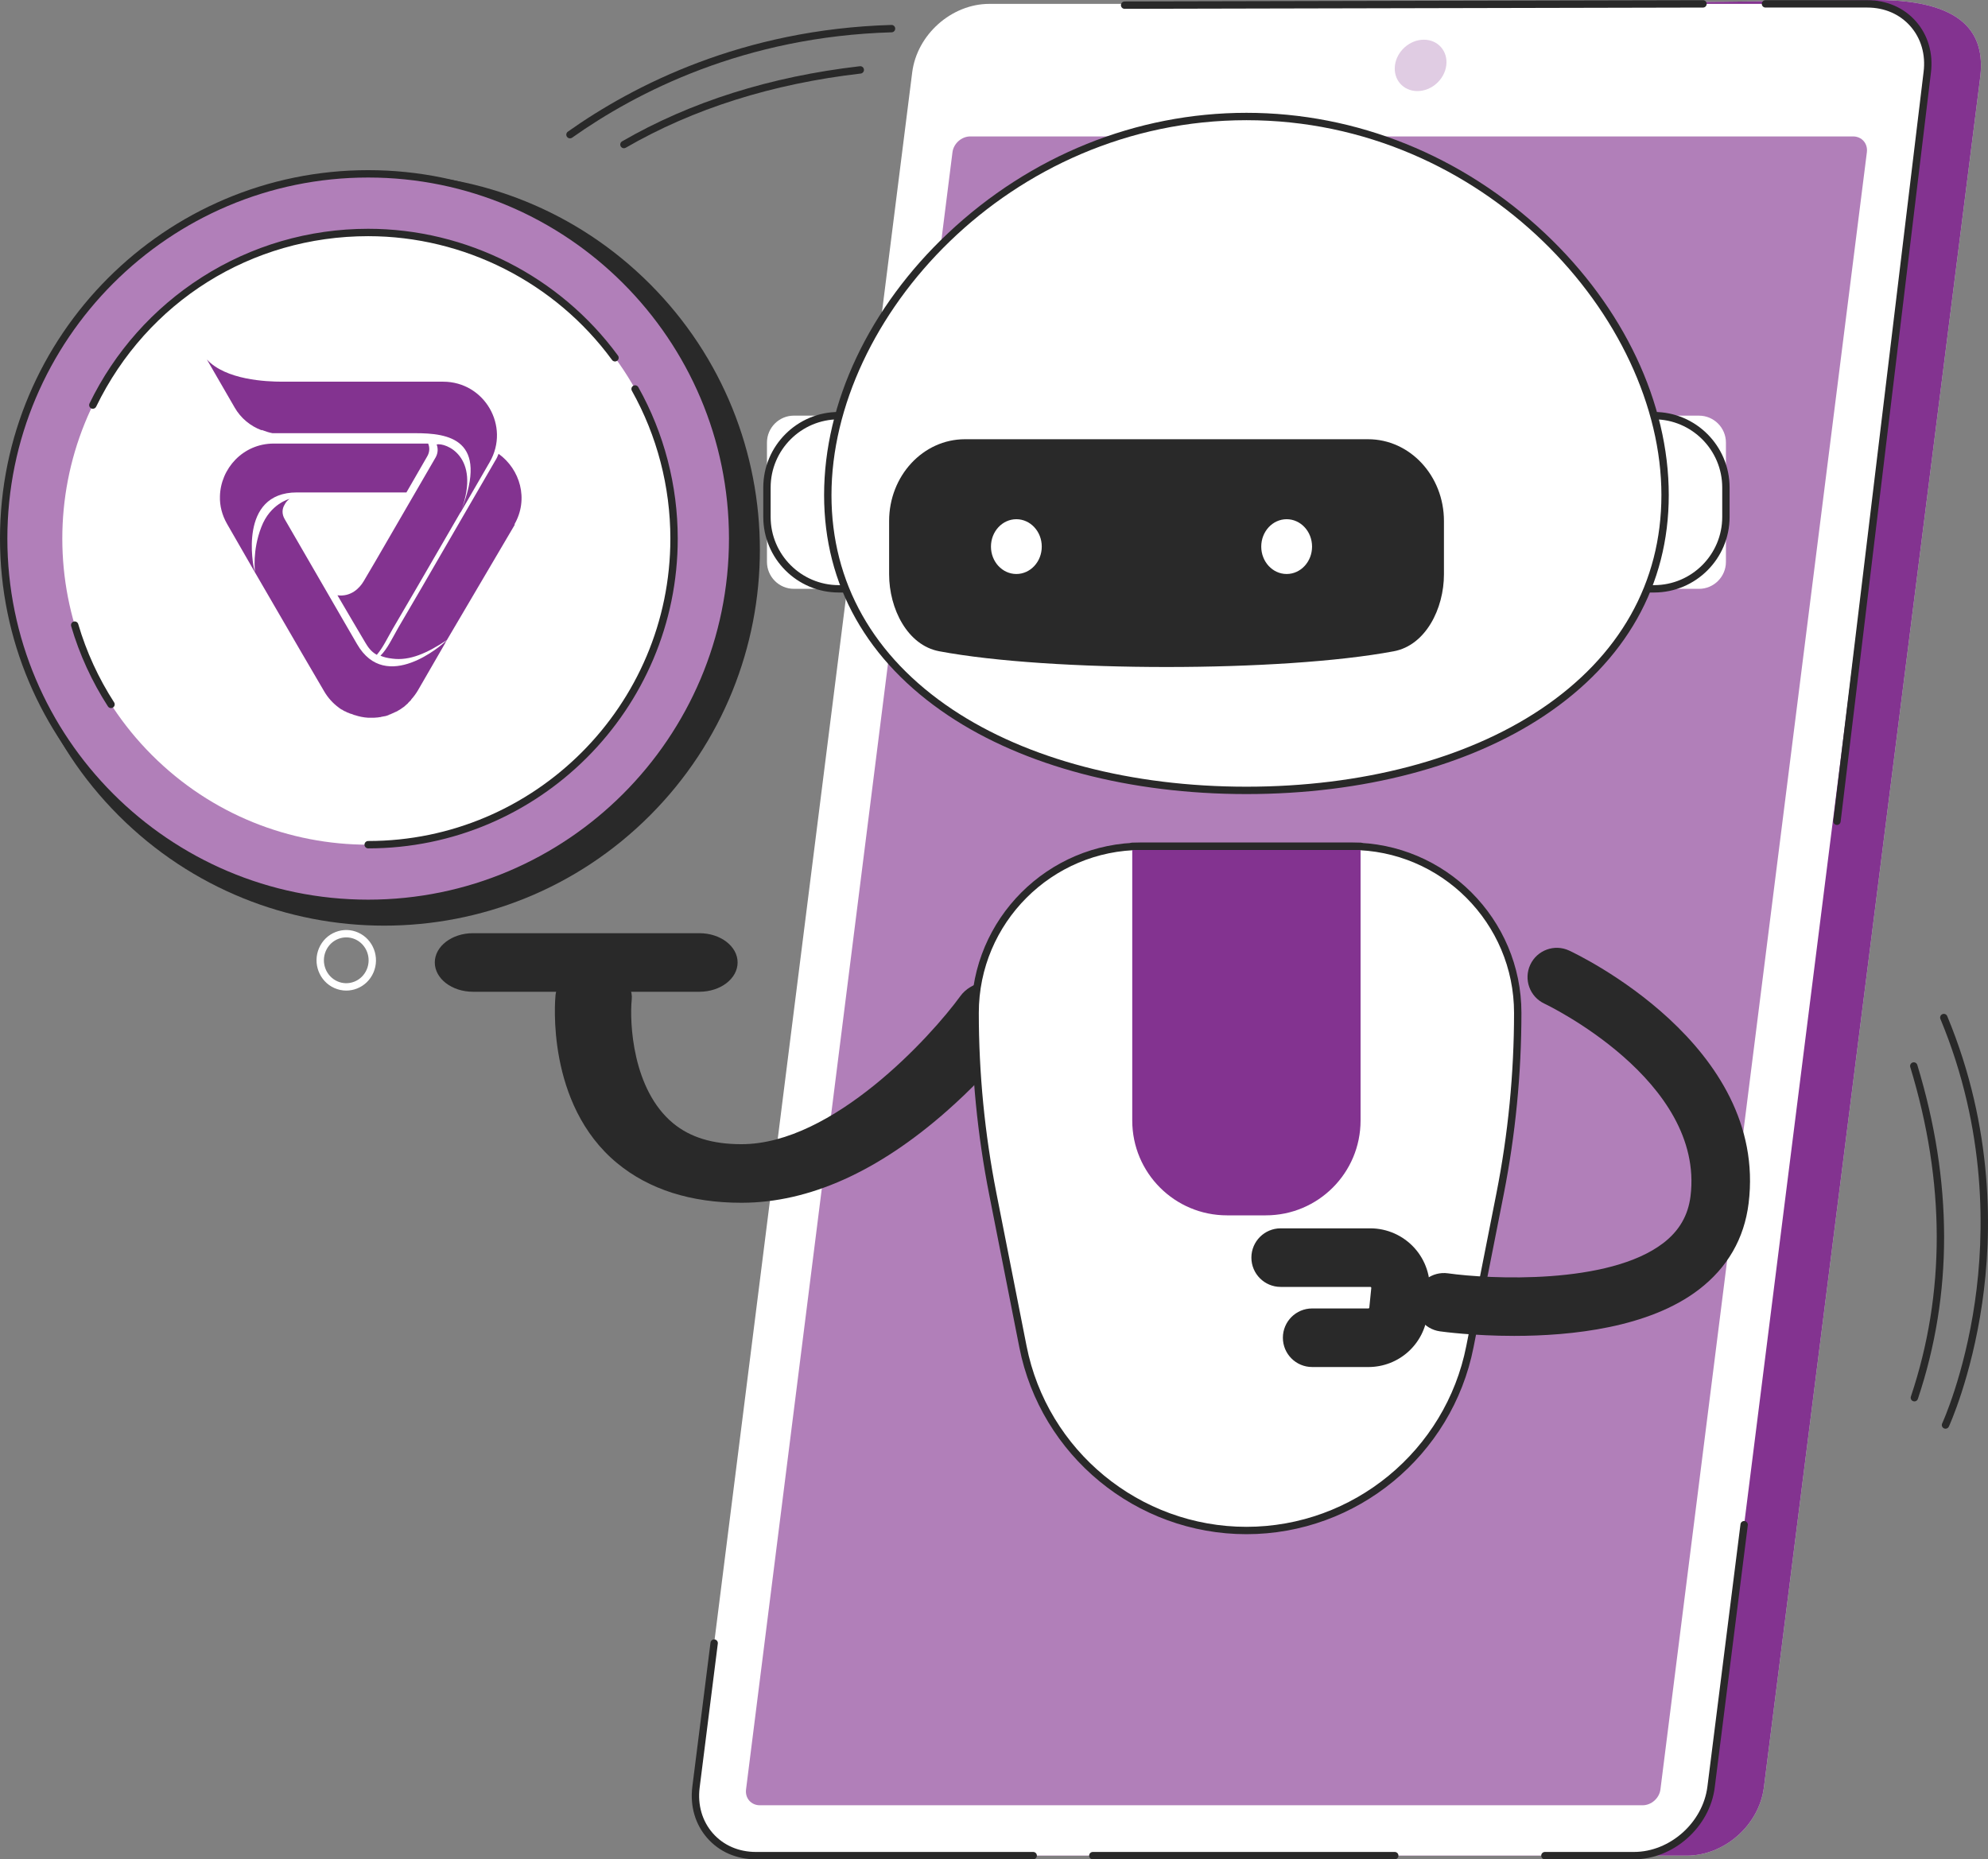 <svg xmlns="http://www.w3.org/2000/svg" width="263" height="246" viewBox="0 0 263 246" fill="none">
    <rect x="0" y="0" width="263" height="246" fill="#808080" stroke="none"/>
    <g clip-path="url(#clip0_5303_65703)">
        <path d="M223.146 245.512H106.988C101.982 245.512 98.437 241.464 99.069 236.47L127.67 10.332C128.301 5.337 132.872 1.289 137.877 1.289L248.204 0C260.868 0 262.587 5.337 261.956 10.332L233.353 236.47C232.722 241.464 228.151 245.512 223.146 245.512Z"
              fill="white"/>
        <path d="M223.146 245.512H106.988C101.982 245.512 98.437 241.464 99.069 236.47L127.67 10.332C128.301 5.337 132.872 1.289 137.877 1.289L248.204 0C260.868 0 262.587 5.337 261.956 10.332L233.353 236.47C232.722 241.464 228.151 245.512 223.146 245.512Z"
              fill="#640075" fill-opacity="0.8"/>
        <path d="M216.154 245.512H99.996C94.99 245.512 91.445 241.451 92.077 236.442L120.678 9.583C121.309 4.573 125.88 0.513 130.884 0.513H247.043C252.049 0.513 255.593 4.574 254.962 9.583L226.36 236.442C225.728 241.452 221.158 245.512 216.153 245.512H216.154Z"
              fill="white"/>
        <path d="M243.02 109.147C243.263 109.147 243.474 108.966 243.503 108.717L255.447 9.64C255.772 7.065 255.066 4.642 253.46 2.82C251.872 1.016 249.591 0.023 247.042 0.023H233.561C233.292 0.023 233.074 0.241 233.074 0.511C233.074 0.781 233.292 0.999 233.561 0.999H247.042C249.307 0.999 251.327 1.875 252.728 3.465C254.146 5.075 254.768 7.224 254.479 9.521L242.535 108.599C242.502 108.868 242.694 109.111 242.96 109.142C242.979 109.144 243 109.144 243.019 109.144L243.02 109.147Z"
              fill="#292929"/>
        <path d="M148.78 1.168L225.298 1C225.567 1 225.785 0.781 225.783 0.511C225.783 0.242 225.564 0.025 225.296 0.025L148.779 0.193C148.509 0.193 148.292 0.413 148.293 0.682C148.293 0.952 148.512 1.168 148.78 1.168Z"
              fill="#292929"/>
        <path d="M99.997 246H136.686C136.956 246 137.174 245.782 137.174 245.512C137.174 245.243 136.956 245.025 136.686 245.025H99.997C97.731 245.025 95.712 244.15 94.311 242.559C92.893 240.948 92.27 238.799 92.56 236.502L94.963 217.452C94.996 217.186 94.806 216.941 94.54 216.907C94.272 216.873 94.029 217.063 93.996 217.33L91.593 236.38C91.268 238.957 91.973 241.38 93.579 243.204C95.167 245.007 97.447 246 99.997 246Z"
              fill="#292929"/>
        <path d="M144.573 246H184.517C184.787 246 185.004 245.782 185.004 245.513C185.004 245.243 184.787 245.025 184.517 245.025H144.573C144.304 245.025 144.086 245.243 144.086 245.513C144.086 245.782 144.304 246 144.573 246Z"
              fill="#292929"/>
        <path d="M204.382 246H216.156C221.391 246 226.186 241.739 226.847 236.502L231.224 201.788C231.257 201.521 231.068 201.277 230.801 201.243C230.533 201.209 230.29 201.399 230.256 201.665L225.88 236.38C225.28 241.146 220.918 245.025 216.156 245.025H204.382C204.112 245.025 203.895 245.243 203.895 245.512C203.895 245.782 204.112 246 204.382 246Z"
              fill="#292929"/>
        <path d="M98.697 236.754L126.006 20.143C126.152 18.987 127.208 18.05 128.363 18.05H245.147C246.302 18.05 247.121 18.987 246.975 20.143L219.665 236.754C219.519 237.911 218.464 238.848 217.308 238.848H100.525C99.369 238.848 98.551 237.911 98.697 236.754Z"
              fill="white"/>
        <path d="M98.697 236.754L126.006 20.143C126.152 18.987 127.208 18.05 128.363 18.05H245.147C246.302 18.05 247.121 18.987 246.975 20.143L219.665 236.754C219.519 237.911 218.464 238.848 217.308 238.848H100.525C99.369 238.848 98.551 237.911 98.697 236.754Z"
              fill="#640075" fill-opacity="0.5"/>
        <path d="M187.51 12.051C185.635 12.051 184.307 10.529 184.543 8.652C184.78 6.775 186.492 5.253 188.367 5.253C190.242 5.253 191.57 6.775 191.334 8.652C191.097 10.529 189.386 12.051 187.51 12.051Z"
              fill="white"/>
        <path d="M187.51 12.051C185.635 12.051 184.307 10.529 184.543 8.652C184.78 6.775 186.492 5.253 188.367 5.253C190.242 5.253 191.57 6.775 191.334 8.652C191.097 10.529 189.386 12.051 187.51 12.051Z"
              fill="#640075" fill-opacity="0.2"/>
        <path d="M98.083 159.133C98.111 159.133 98.141 159.133 98.169 159.133C107.032 159.112 116.151 155.024 125.276 146.979C131.671 141.341 135.741 135.763 135.911 135.529C137.268 133.658 136.388 131.3 133.946 130.259C131.505 129.221 128.426 129.894 127.07 131.765C123.104 137.214 110.18 151.356 98.139 151.384C98.122 151.384 98.103 151.384 98.085 151.384C94.265 151.384 91.314 150.481 89.06 148.623C83.667 144.177 83.272 135.29 83.575 132.242C83.787 130.109 81.702 128.247 78.918 128.085C76.136 127.923 73.704 129.52 73.492 131.655C73.433 132.239 72.175 146.086 81.653 153.9C85.866 157.374 91.395 159.134 98.083 159.134V159.133Z"
              fill="#292929"/>
        <path d="M62.576 131.216H92.525C95.317 131.216 97.581 129.48 97.581 127.341C97.581 125.201 95.317 123.467 92.525 123.467H62.576C59.783 123.467 57.52 125.202 57.52 127.341C57.52 129.482 59.783 131.216 62.576 131.216Z"
              fill="#292929"/>
        <path d="M113.211 77.906H105.028C103.062 77.906 101.464 76.307 101.464 74.339V58.558C101.464 56.59 103.062 54.991 105.028 54.991H113.211V77.904V77.906Z"
              fill="white"/>
        <path d="M100.977 68.397V64.501C100.977 58.989 105.457 54.505 110.964 54.505H113.21C113.48 54.505 113.698 54.723 113.698 54.993V77.905C113.698 78.175 113.48 78.393 113.21 78.393H110.964C105.457 78.393 100.977 73.909 100.977 68.397ZM112.723 55.48H110.964C105.995 55.48 101.951 59.527 101.951 64.501V68.397C101.951 73.371 105.995 77.418 110.964 77.418H112.723V55.48Z"
              fill="#292929"/>
        <path d="M216.582 54.993H224.765C226.731 54.993 228.329 56.591 228.329 58.559V74.34C228.329 76.309 226.731 77.907 224.765 77.907H216.582V54.994V54.993Z"
              fill="white"/>
        <path d="M216.094 77.905V54.993C216.094 54.723 216.312 54.505 216.581 54.505H218.827C224.335 54.505 228.815 58.989 228.815 64.501V68.397C228.815 73.909 224.334 78.393 218.827 78.393H216.581C216.312 78.393 216.094 78.175 216.094 77.905ZM217.068 55.48V77.418H218.827C223.797 77.418 227.84 73.371 227.84 68.397V64.501C227.84 59.527 223.797 55.48 218.827 55.48H217.068Z"
              fill="#292929"/>
        <path d="M220.282 65.503C220.282 40.883 195.485 15.414 164.897 15.414C134.309 15.414 109.512 40.883 109.512 65.503C109.512 90.123 134.309 104.573 164.897 104.573C195.485 104.573 220.282 90.124 220.282 65.503Z"
              fill="white"/>
        <path d="M125.463 94.676C114.708 87.497 109.023 77.409 109.023 65.502C109.023 53.3 114.992 40.676 125.398 30.871C136.31 20.589 150.336 14.926 164.896 14.926C179.455 14.926 193.482 20.589 204.393 30.871C214.8 40.678 220.767 53.3 220.767 65.502C220.767 77.41 215.082 87.497 204.328 94.676C194.295 101.373 180.292 105.061 164.895 105.061C149.497 105.061 135.493 101.373 125.461 94.676H125.463ZM109.998 65.502C109.998 77.069 115.533 86.876 126.003 93.865C135.877 100.456 149.689 104.086 164.896 104.086C180.102 104.086 193.915 100.456 203.789 93.865C214.259 86.876 219.794 77.069 219.794 65.502C219.794 42.089 196.317 15.902 164.897 15.902C133.478 15.902 109.999 42.089 109.999 65.502H109.998Z"
              fill="#292929"/>
        <path d="M151.021 111.97H178.767C190.927 111.97 200.786 121.836 200.786 134.008C200.786 142.048 200.003 150.07 198.446 157.959L194.457 178.179C191.669 192.309 179.286 202.495 164.893 202.495C150.501 202.495 138.118 192.309 135.33 178.179L131.34 157.959C129.785 150.07 129 142.048 129 134.008C129 121.836 138.858 111.97 151.02 111.97H151.021Z"
              fill="white"/>
        <path d="M134.854 178.273L130.865 158.053C129.306 150.151 128.516 142.06 128.516 134.008C128.516 121.587 138.612 111.482 151.022 111.482H178.768C191.178 111.482 201.275 121.587 201.275 134.008C201.275 142.062 200.484 150.152 198.926 158.053L194.936 178.273C192.112 192.591 179.478 202.983 164.895 202.983C150.313 202.983 137.679 192.591 134.854 178.273ZM151.022 112.459C139.149 112.459 129.49 122.126 129.49 134.009C129.49 142 130.275 150.026 131.82 157.866L135.809 178.086C138.544 191.947 150.777 202.009 164.895 202.009C179.012 202.009 191.245 191.948 193.98 178.086L197.969 157.866C199.516 150.027 200.299 142 200.299 134.009C200.299 122.126 190.64 112.459 178.767 112.459H151.021H151.022Z"
              fill="#292929"/>
        <path d="M162.325 160.798H167.46C174.383 160.798 179.994 155.182 179.994 148.254V111.972H149.789V148.254C149.789 155.182 155.4 160.798 162.323 160.798H162.325Z"
              fill="white"/>
        <path d="M162.325 160.798H167.46C174.383 160.798 179.994 155.182 179.994 148.254V111.972H149.789V148.254C149.789 155.182 155.4 160.798 162.323 160.798H162.325Z"
              fill="#640075" fill-opacity="0.8"/>
        <path d="M149.792 112.458H179.997C180.267 112.458 180.485 112.24 180.485 111.97C180.485 111.7 180.267 111.482 179.997 111.482H149.792C149.523 111.482 149.305 111.7 149.305 111.97C149.305 112.24 149.523 112.458 149.792 112.458Z"
              fill="#292929"/>
        <path d="M127.658 58.113H180.993C186.534 58.113 191.025 62.957 191.025 68.932V75.99C191.025 80.547 188.594 85.377 184.402 86.165C169.622 88.944 139.028 88.944 124.248 86.165C120.055 85.377 117.625 80.548 117.625 75.99V68.932C117.625 62.957 122.116 58.113 127.657 58.113H127.658Z"
              fill="#292929"/>
        <path d="M170.216 75.943C172.072 75.943 173.577 74.32 173.577 72.319C173.577 70.317 172.072 68.695 170.216 68.695C168.36 68.695 166.855 70.317 166.855 72.319C166.855 74.32 168.36 75.943 170.216 75.943Z"
              fill="white"/>
        <path d="M134.458 75.943C136.314 75.943 137.819 74.32 137.819 72.319C137.819 70.317 136.314 68.695 134.458 68.695C132.602 68.695 131.098 70.317 131.098 72.319C131.098 74.32 132.602 75.943 134.458 75.943Z"
              fill="white"/>
        <path d="M200.322 176.747C207.907 176.747 218.17 175.665 224.748 170.618C228.54 167.708 230.755 163.868 231.331 159.202C233.92 138.253 208.66 126.263 207.584 125.764C205.646 124.862 203.344 125.706 202.443 127.646C201.543 129.585 202.384 131.888 204.32 132.791C204.532 132.889 225.543 142.913 223.647 158.252C223.33 160.815 222.15 162.848 220.038 164.469C212.804 170.018 197.033 169.239 191.566 168.47C189.449 168.173 187.492 169.649 187.194 171.769C186.897 173.887 188.372 175.846 190.49 176.144C190.879 176.198 194.922 176.747 200.323 176.747H200.322Z"
              fill="#292929"/>
        <path d="M173.588 180.867H181.023C185.086 180.867 188.454 177.816 188.857 173.771L189.116 171.181C189.337 168.969 188.61 166.757 187.12 165.11C185.63 163.463 183.502 162.517 181.282 162.517H169.422C167.283 162.517 165.551 164.252 165.551 166.391C165.551 168.53 167.285 170.266 169.422 170.266H181.282C181.304 170.266 181.339 170.266 181.379 170.309C181.417 170.351 181.414 170.388 181.412 170.409L181.152 172.999C181.145 173.066 181.091 173.116 181.023 173.116H173.588C171.449 173.116 169.717 174.852 169.717 176.991C169.717 179.132 171.451 180.865 173.588 180.865V180.867Z"
              fill="#292929"/>
        <path d="M44.22 130.718C42.239 129.828 41.336 127.461 42.206 125.443C42.633 124.453 43.413 123.695 44.404 123.311C45.379 122.932 46.44 122.959 47.395 123.389C49.376 124.279 50.279 126.646 49.409 128.665C48.982 129.655 48.202 130.41 47.211 130.796C46.755 130.973 46.281 131.061 45.807 131.061C45.267 131.061 44.728 130.947 44.22 130.718ZM44.757 124.22C44.011 124.51 43.424 125.082 43.101 125.829C42.442 127.361 43.122 129.155 44.619 129.828C45.334 130.15 46.128 130.17 46.858 129.886C47.603 129.596 48.191 129.024 48.514 128.277C49.175 126.745 48.493 124.951 46.996 124.277C46.616 124.106 46.213 124.021 45.808 124.021C45.454 124.021 45.099 124.087 44.757 124.22Z"
              fill="white"/>
        <path d="M82.541 19.613C82.623 19.613 82.707 19.592 82.785 19.546C91.7 14.386 102.157 11.083 113.865 9.732C114.133 9.701 114.324 9.459 114.293 9.191C114.262 8.923 114.021 8.732 113.753 8.763C101.911 10.13 91.329 13.474 82.298 18.702C82.065 18.838 81.986 19.135 82.12 19.368C82.21 19.524 82.374 19.611 82.542 19.611L82.541 19.613Z"
              fill="#292929"/>
        <path d="M75.407 18.306C75.504 18.306 75.602 18.277 75.688 18.216C84.228 12.167 98.495 4.838 117.958 4.275C118.227 4.268 118.439 4.043 118.43 3.773C118.423 3.503 118.195 3.291 117.93 3.3C98.224 3.869 83.775 11.292 75.124 17.419C74.905 17.575 74.852 17.879 75.008 18.1C75.103 18.234 75.254 18.306 75.407 18.306Z"
              fill="#292929"/>
        <path d="M253.261 185.417C253.464 185.417 253.656 185.288 253.723 185.084C258.376 171.202 258.35 156.336 253.648 140.897C253.57 140.639 253.298 140.493 253.04 140.573C252.783 140.651 252.638 140.923 252.716 141.181C257.358 156.421 257.386 171.088 252.799 184.773C252.714 185.028 252.85 185.305 253.107 185.39C253.158 185.408 253.211 185.415 253.261 185.415V185.417Z"
              fill="#292929"/>
        <path d="M257.381 189.024C257.565 189.024 257.74 188.92 257.823 188.743C257.852 188.68 260.799 182.267 262.23 172.423C263.55 163.341 263.819 149.379 257.606 134.441C257.503 134.192 257.218 134.074 256.969 134.179C256.72 134.282 256.602 134.568 256.705 134.817C262.826 149.535 262.565 163.295 261.268 172.248C259.861 181.96 256.966 188.27 256.936 188.332C256.823 188.577 256.929 188.867 257.173 188.98C257.24 189.011 257.31 189.026 257.378 189.026L257.381 189.024Z"
              fill="#292929"/>
        <path d="M85.973 107.902C105.38 88.48 105.38 56.989 85.973 37.566C66.566 18.144 35.101 18.144 15.694 37.566C-3.713 56.989 -3.713 88.48 15.694 107.902C35.101 127.325 66.566 127.325 85.973 107.902Z"
              fill="#292929"/>
        <path d="M82.805 105.383C101.636 86.537 101.636 55.981 82.805 37.135C63.974 18.289 33.443 18.289 14.612 37.135C-4.219 55.981 -4.219 86.537 14.612 105.383C33.443 124.23 63.974 124.23 82.805 105.383Z"
              fill="white"/>
        <path d="M82.805 105.383C101.636 86.537 101.636 55.981 82.805 37.135C63.974 18.289 33.443 18.289 14.612 37.135C-4.219 55.981 -4.219 86.537 14.612 105.383C33.443 124.23 63.974 124.23 82.805 105.383Z"
              fill="#640075" fill-opacity="0.5"/>
        <path d="M0 71.259C0 44.379 21.85 22.512 48.707 22.512C75.563 22.512 97.414 44.38 97.414 71.259C97.414 98.137 75.563 120.005 48.707 120.005C21.85 120.005 0 98.137 0 71.259ZM0.974 71.259C0.974 97.6 22.388 119.03 48.707 119.03C75.026 119.03 96.439 97.6 96.439 71.259C96.439 44.918 75.026 23.488 48.707 23.488C22.388 23.488 0.974 44.918 0.974 71.259Z"
              fill="#292929"/>
        <path d="M77.323 99.897C93.126 84.081 93.126 58.438 77.323 42.622C61.52 26.806 35.898 26.806 20.095 42.622C4.292 58.438 4.292 84.081 20.095 99.897C35.898 115.713 61.52 115.713 77.323 99.897Z"
              fill="white"/>
        <path d="M34.627 56.887C35.132 57.08 35.617 57.235 36.044 57.313H54.931C59.338 57.313 64.734 58.068 61.027 67.514C63.667 60.332 58.911 58.532 57.766 58.803C57.96 59.306 57.96 59.906 57.649 60.487L49.671 74.25L48.099 76.921C47.555 77.831 46.41 78.992 44.643 78.76C45.517 80.289 47.866 84.219 48.312 84.993C48.661 85.574 49.03 86.174 49.846 86.638C50.642 85.729 51.224 84.471 51.962 83.193L55.106 77.812L60.93 67.765C60.93 67.765 60.93 67.765 60.93 67.804C63.531 63.294 64.793 61.126 64.793 61.126C67.51 56.383 64.094 50.499 58.62 50.499H37.364C35.19 50.499 29.852 50.267 27.367 47.557L31.036 53.906C31.87 55.358 33.152 56.383 34.608 56.925L34.627 56.887Z"
              fill="white"/>
        <path d="M34.627 56.887C35.132 57.08 35.617 57.235 36.044 57.313H54.931C59.338 57.313 64.734 58.068 61.027 67.514C63.667 60.332 58.911 58.532 57.766 58.803C57.96 59.306 57.96 59.906 57.649 60.487L49.671 74.25L48.099 76.921C47.555 77.831 46.41 78.992 44.643 78.76C45.517 80.289 47.866 84.219 48.312 84.993C48.661 85.574 49.03 86.174 49.846 86.638C50.642 85.729 51.224 84.471 51.962 83.193L55.106 77.812L60.93 67.765C60.93 67.765 60.93 67.765 60.93 67.804C63.531 63.294 64.793 61.126 64.793 61.126C67.51 56.383 64.094 50.499 58.62 50.499H37.364C35.19 50.499 29.852 50.267 27.367 47.557L31.036 53.906C31.87 55.358 33.152 56.383 34.608 56.925L34.627 56.887Z"
              fill="#640075" fill-opacity="0.8"/>
        <path d="M59.168 84.741C59.013 84.857 58.858 85.011 58.703 85.126C59.013 84.895 59.168 84.741 59.168 84.741Z"
              fill="white"/>
        <path d="M59.168 84.741C59.013 84.857 58.858 85.011 58.703 85.126C59.013 84.895 59.168 84.741 59.168 84.741Z"
              fill="#640075" fill-opacity="0.8"/>
        <path d="M68.036 69.41C69.997 66.042 68.793 62.074 65.959 60.041C65.843 60.351 65.688 60.699 65.493 60.989L55.807 77.714L52.662 83.095C51.905 84.431 51.245 85.844 50.333 86.754C50.76 86.947 51.245 87.063 51.905 87.141C54.196 87.451 56.506 86.425 59.146 84.663L58.68 85.089C58.68 85.089 51.09 91.922 47.227 85.205L45.655 82.495L37.657 68.674C37.269 68.016 37.308 67.3 37.657 66.758C37.812 66.448 38.045 66.177 38.317 66.003C38.317 66.003 35.755 66.622 34.571 69.739C33.348 72.875 33.736 75.662 33.736 75.662L33.581 75.12C33.581 75.12 31.426 65.151 39.288 65.151H53.769L56.525 60.37C56.836 59.828 56.875 59.228 56.642 58.686H36.221C32.125 58.686 29.174 62.015 29.097 65.674C29.058 66.893 29.369 68.152 30.048 69.332L33.678 75.643L39.734 86.076L42.879 91.457C43.384 92.329 44.063 93.064 44.801 93.606C44.917 93.683 45.034 93.8 45.189 93.877H45.228C45.344 93.954 45.461 94.032 45.616 94.109H45.655C45.771 94.187 45.888 94.225 46.043 94.303H46.082C46.198 94.38 46.354 94.419 46.47 94.458H46.509C46.625 94.496 46.781 94.574 46.897 94.613H46.936C47.518 94.806 48.081 94.922 48.702 94.961H49.168C49.44 94.961 49.712 94.961 49.964 94.922H50.003C50.003 94.922 50.158 94.884 50.236 94.884C50.314 94.884 50.352 94.884 50.43 94.845C50.508 94.845 50.585 94.806 50.624 94.806C50.702 94.806 50.779 94.767 50.857 94.767C50.935 94.767 50.974 94.729 51.051 94.729C51.129 94.69 51.206 94.69 51.284 94.651C51.362 94.651 51.401 94.613 51.439 94.574C51.517 94.535 51.595 94.535 51.672 94.496C51.711 94.458 51.789 94.458 51.828 94.419C51.905 94.38 51.983 94.342 52.099 94.303C52.138 94.264 52.216 94.264 52.255 94.225C52.332 94.187 52.449 94.148 52.526 94.109C52.565 94.071 52.604 94.071 52.643 94.032C52.721 93.993 52.837 93.916 52.915 93.877C52.953 93.838 52.992 93.838 53.031 93.8C53.109 93.722 53.225 93.683 53.303 93.606C53.342 93.567 53.381 93.567 53.419 93.529C53.497 93.451 53.614 93.374 53.691 93.296L53.769 93.219C53.885 93.141 53.963 93.064 54.041 92.948L54.079 92.909C54.196 92.793 54.273 92.716 54.39 92.6V92.561C54.701 92.212 55.011 91.806 55.264 91.38L56.059 90.006L58.932 85.031C58.932 85.031 58.932 85.031 58.894 85.07L68.133 69.371L68.036 69.41Z"
              fill="white"/>
        <path d="M68.036 69.41C69.997 66.042 68.793 62.074 65.959 60.041C65.843 60.351 65.688 60.699 65.493 60.989L55.807 77.714L52.662 83.095C51.905 84.431 51.245 85.844 50.333 86.754C50.76 86.947 51.245 87.063 51.905 87.141C54.196 87.451 56.506 86.425 59.146 84.663L58.68 85.089C58.68 85.089 51.09 91.922 47.227 85.205L45.655 82.495L37.657 68.674C37.269 68.016 37.308 67.3 37.657 66.758C37.812 66.448 38.045 66.177 38.317 66.003C38.317 66.003 35.755 66.622 34.571 69.739C33.348 72.875 33.736 75.662 33.736 75.662L33.581 75.12C33.581 75.12 31.426 65.151 39.288 65.151H53.769L56.525 60.37C56.836 59.828 56.875 59.228 56.642 58.686H36.221C32.125 58.686 29.174 62.015 29.097 65.674C29.058 66.893 29.369 68.152 30.048 69.332L33.678 75.643L39.734 86.076L42.879 91.457C43.384 92.329 44.063 93.064 44.801 93.606C44.917 93.683 45.034 93.8 45.189 93.877H45.228C45.344 93.954 45.461 94.032 45.616 94.109H45.655C45.771 94.187 45.888 94.225 46.043 94.303H46.082C46.198 94.38 46.354 94.419 46.47 94.458H46.509C46.625 94.496 46.781 94.574 46.897 94.613H46.936C47.518 94.806 48.081 94.922 48.702 94.961H49.168C49.44 94.961 49.712 94.961 49.964 94.922H50.003C50.003 94.922 50.158 94.884 50.236 94.884C50.314 94.884 50.352 94.884 50.43 94.845C50.508 94.845 50.585 94.806 50.624 94.806C50.702 94.806 50.779 94.767 50.857 94.767C50.935 94.767 50.974 94.729 51.051 94.729C51.129 94.69 51.206 94.69 51.284 94.651C51.362 94.651 51.401 94.613 51.439 94.574C51.517 94.535 51.595 94.535 51.672 94.496C51.711 94.458 51.789 94.458 51.828 94.419C51.905 94.38 51.983 94.342 52.099 94.303C52.138 94.264 52.216 94.264 52.255 94.225C52.332 94.187 52.449 94.148 52.526 94.109C52.565 94.071 52.604 94.071 52.643 94.032C52.721 93.993 52.837 93.916 52.915 93.877C52.953 93.838 52.992 93.838 53.031 93.8C53.109 93.722 53.225 93.683 53.303 93.606C53.342 93.567 53.381 93.567 53.419 93.529C53.497 93.451 53.614 93.374 53.691 93.296L53.769 93.219C53.885 93.141 53.963 93.064 54.041 92.948L54.079 92.909C54.196 92.793 54.273 92.716 54.39 92.6V92.561C54.701 92.212 55.011 91.806 55.264 91.38L56.059 90.006L58.932 85.031C58.932 85.031 58.932 85.031 58.894 85.07L68.133 69.371L68.036 69.41Z"
              fill="#640075" fill-opacity="0.8"/>
        <path d="M14.687 93.684C14.779 93.684 14.87 93.659 14.951 93.606C15.178 93.46 15.242 93.158 15.097 92.931C13.023 89.715 11.425 86.229 10.349 82.571C10.273 82.312 10.002 82.165 9.744 82.241C9.487 82.318 9.338 82.589 9.415 82.847C10.517 86.595 12.153 90.166 14.278 93.461C14.371 93.606 14.528 93.685 14.687 93.685V93.684Z"
              fill="#292929"/>
        <path d="M12.282 54.081C12.463 54.081 12.637 53.98 12.721 53.806C19.47 39.892 33.26 31.247 48.707 31.247C61.395 31.247 73.457 37.369 80.968 47.624C81.127 47.842 81.432 47.888 81.65 47.729C81.866 47.57 81.913 47.265 81.754 47.047C74.059 36.541 61.704 30.27 48.705 30.27C40.87 30.27 33.254 32.492 26.681 36.695C20.282 40.787 15.151 46.556 11.842 53.379C11.724 53.622 11.826 53.913 12.067 54.031C12.136 54.065 12.209 54.08 12.279 54.08L12.282 54.081Z"
              fill="#292929"/>
        <path d="M48.708 112.246C71.289 112.246 89.661 93.859 89.661 71.259C89.661 64.239 87.858 57.312 84.445 51.226C84.314 50.991 84.016 50.908 83.781 51.039C83.545 51.17 83.463 51.468 83.594 51.704C86.925 57.644 88.685 64.406 88.685 71.259C88.685 93.321 70.751 111.271 48.706 111.271C48.437 111.271 48.219 111.489 48.219 111.758C48.219 112.028 48.437 112.246 48.706 112.246H48.708Z"
              fill="#292929"/>
    </g>
    <defs>
        <clipPath id="clip0_5303_65703">
            <rect width="263" height="246" fill="white"/>
        </clipPath>
    </defs>
</svg>
